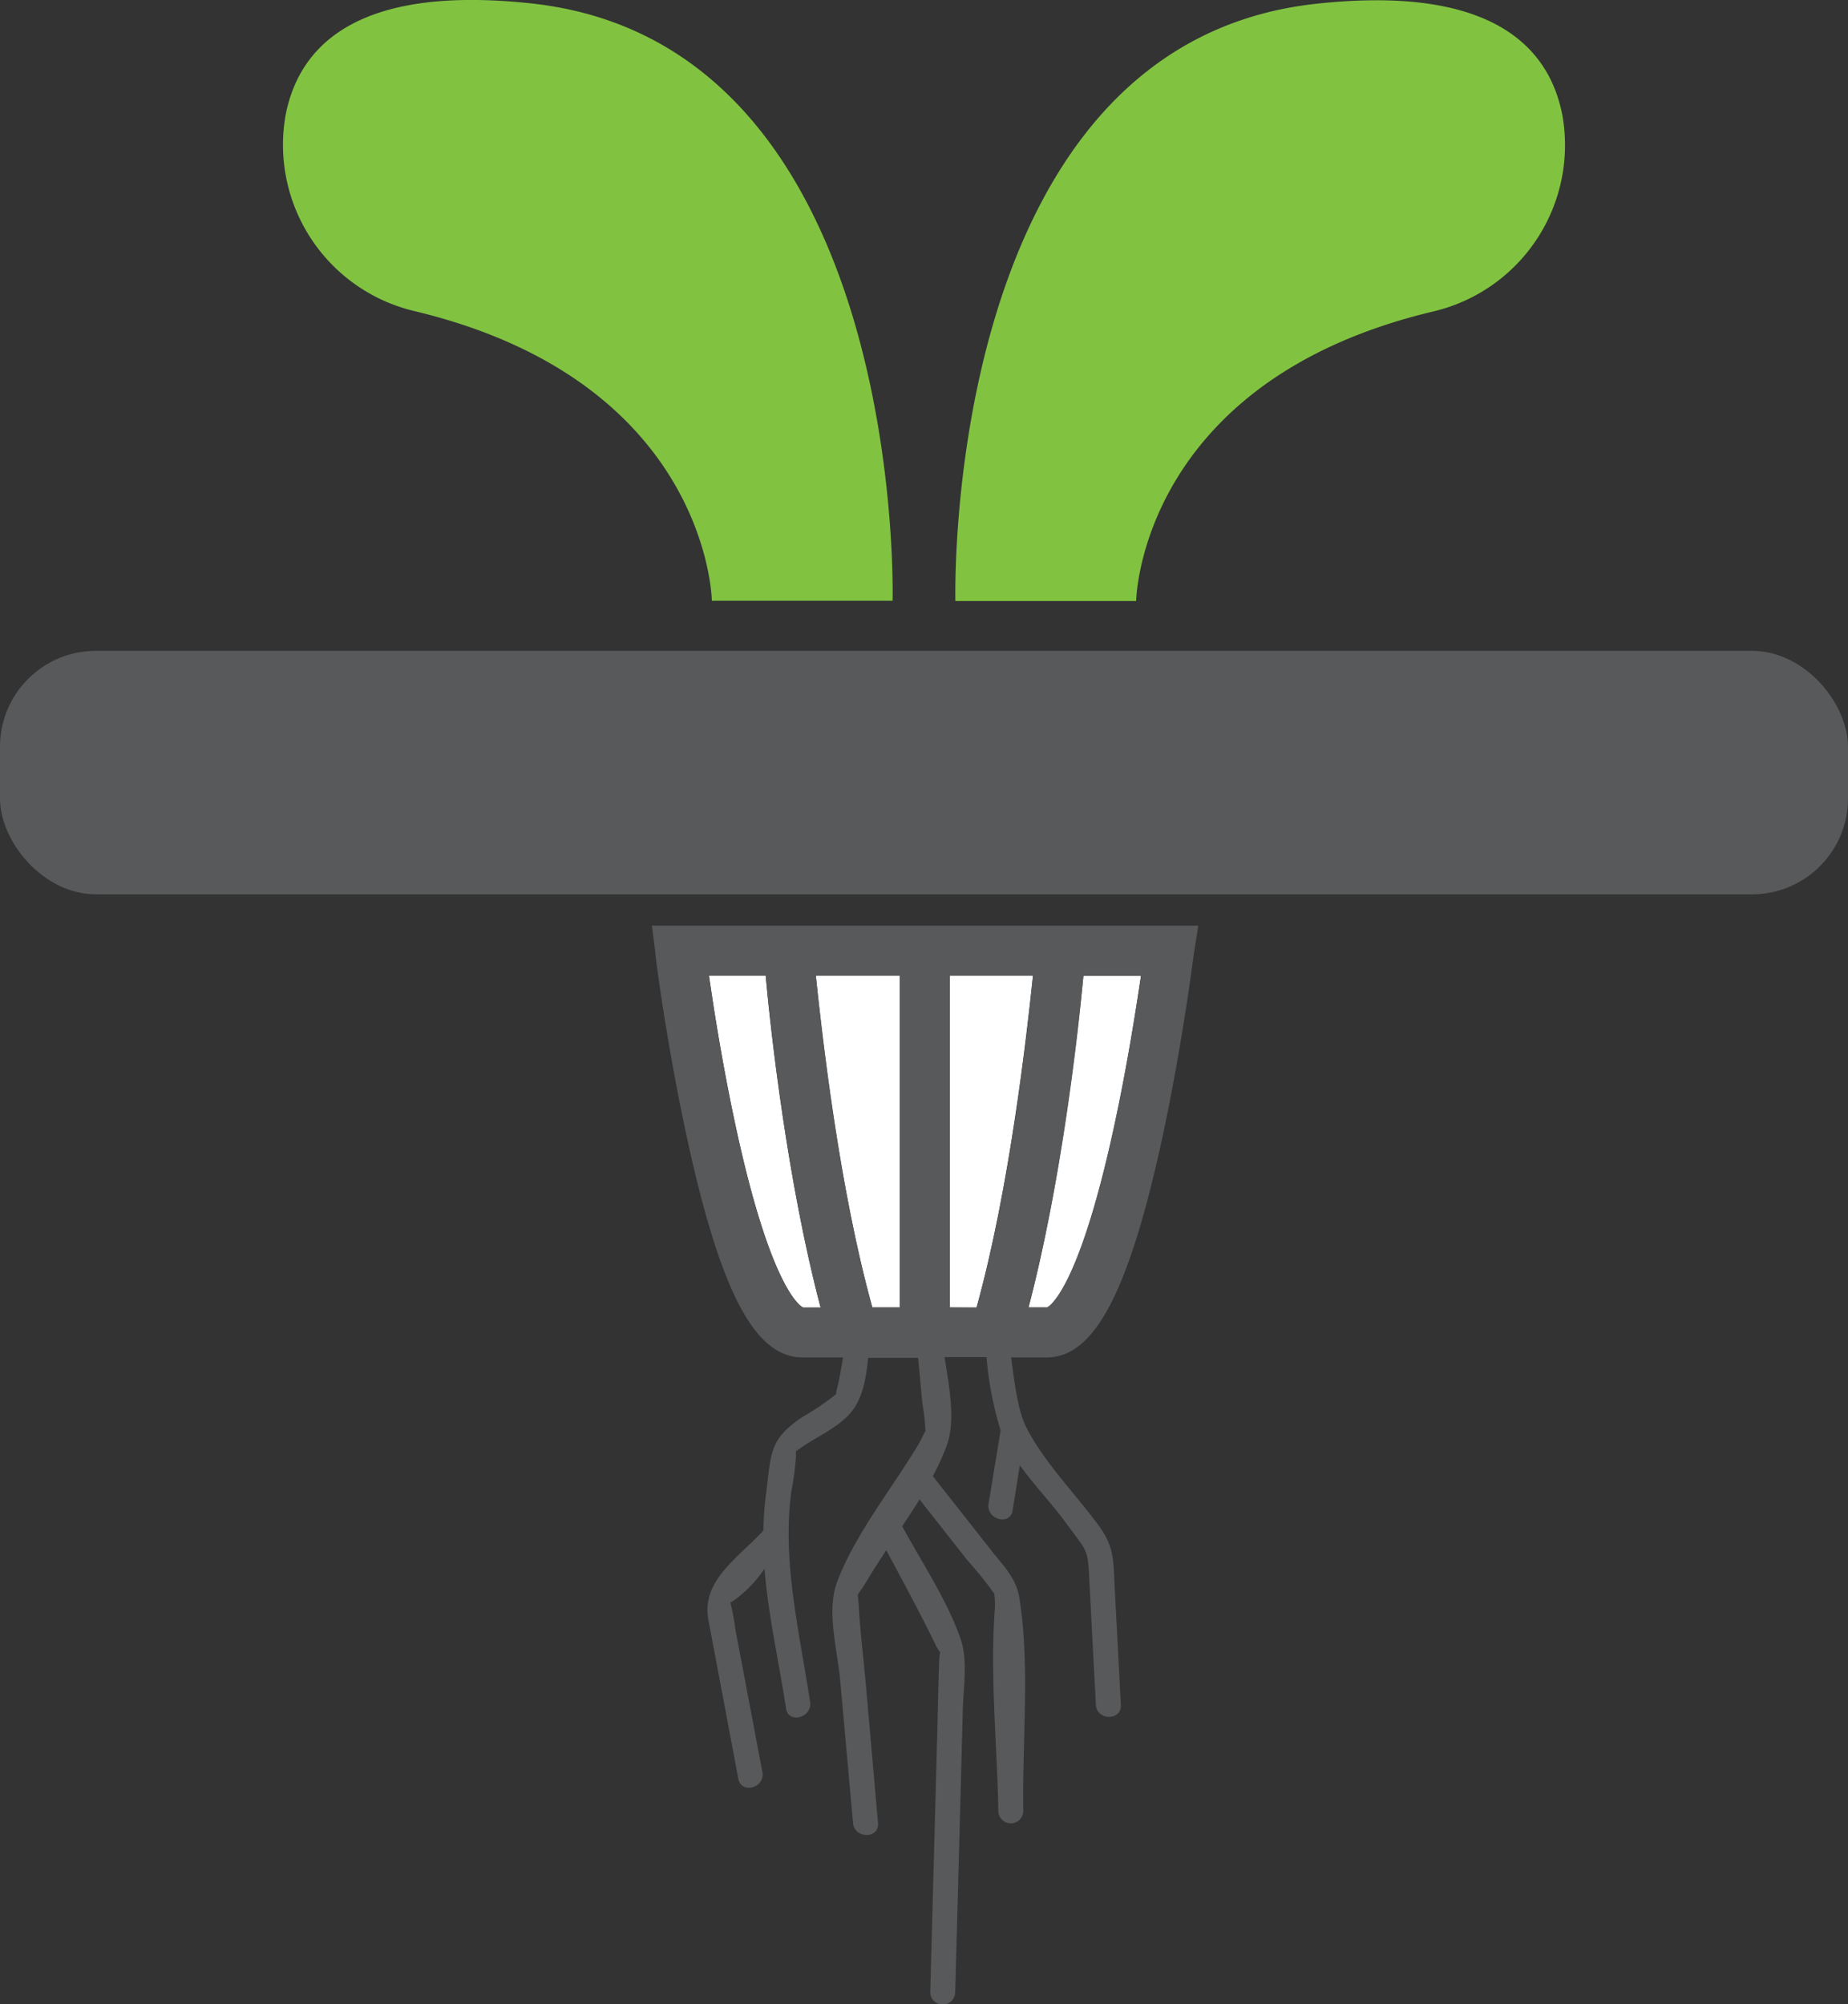 <svg xmlns="http://www.w3.org/2000/svg" viewBox="0 0 185.07 200.72"><rect x="0" y="0" width="185.07" height="200.72" fill="#333333" stroke="none"/><defs><style>.cls-1{fill:none;}.cls-2{fill:#58595b;}.cls-3{fill:#81c341;}.cls-4{fill:#fff;}</style></defs><g id="Layer_2" data-name="Layer 2"><g id="_1" data-name="1"><path class="cls-1" d="M79.75,145.18c.09-.22,0-.36,0,0Z"></path><rect class="cls-2" y="65.18" width="185.07" height="24.38" rx="9.6"></rect><path class="cls-3" d="M113.78,60.19s.31-22,29.76-29a17.11,17.11,0,0,0,12.92-19.68c-1.37-7-7.31-13-24.58-11.14C94.2,4.41,95.68,60.19,95.68,60.19Z"></path><path class="cls-3" d="M41.53,31.16c29.46,7.06,29.76,29,29.76,29h18.1S90.87,4.41,53.19.34C35.92-1.52,30,4.46,28.61,11.48A17.11,17.11,0,0,0,41.53,31.16Z"></path><path class="cls-4" d="M95.12,97.7v33.24H97.8c3.3-11.9,5-27.14,5.65-33.24Z"></path><path class="cls-4" d="M103,130.94h1.89s3-1.13,6.67-18c1.3-6,2.22-11.87,2.71-15.22h-5.77C107.94,103.39,106.28,118.44,103,130.94Z"></path><path class="cls-4" d="M87.36,130.94h2.76V97.7H81.7C82.31,103.8,84.05,119,87.36,130.94Z"></path><path class="cls-4" d="M80.43,130.94h1.75c-3.3-12.49-5-27.55-5.5-33.24H71c.48,3.36,1.41,9.28,2.71,15.25C77.36,129.81,80.4,130.93,80.43,130.94Z"></path><path class="cls-2" d="M65.64,95.51c0,.4,1.23,9.79,3.36,19.35,3.29,14.77,6.69,21.08,11.37,21.08h4.06c-.18,1.07-.36,2.14-.62,3.19a1.85,1.85,0,0,0-.07.47l-.24.2a25.43,25.43,0,0,1-3.15,2.11c-3.44,2.31-3.1,3.72-3.66,7.9a30.94,30.94,0,0,0-.24,3.46c-2.55,2.78-6.23,5-5.51,8.94,1,5.31,2,10.61,3,15.92.29,1.58,2.7.91,2.41-.66q-1.35-7.16-2.71-14.32a24.31,24.31,0,0,0-.5-2.68l.22-.1a12.33,12.33,0,0,0,3.2-3.27c.38,4.66,1.44,9.3,2.16,14,.24,1.58,2.65.91,2.41-.67-1.12-7.26-2.81-14.14-1.88-21.07a28.69,28.69,0,0,0,.46-3.44c0-.26,0-.43,0-.57,1.58-1.23,3.55-2,5-3.37,1.65-1.5,2-3.75,2.23-6h5c.15,1.52.29,3,.43,4.56a20.23,20.23,0,0,1,.31,2.84c-.07-.07-.41.79-.62,1.13-2.62,4.41-6.43,9.12-8.23,13.92-1.07,2.85,0,6.7.3,9.71q.65,7.22,1.3,14.43c.14,1.58,2.64,1.6,2.5,0L86.7,168.58c-.23-2.59-.56-5.19-.7-7.78-.09-1.71-.37-.5.82-2.5.59-1,1.25-2,1.94-3.06,1.67,3.14,3.37,6.26,4.92,9.45.73,1.48.43,0,.37,1.73-.07,2-.11,4.06-.16,6.08q-.36,13.51-.73,27a1.25,1.25,0,0,0,2.5,0q.39-14.11.76-28.23c.06-2.38.54-5-.25-7.23-1.35-3.83-3.84-7.56-5.82-11.19.59-.89,1.18-1.78,1.74-2.69l4.76,6.06a37.22,37.22,0,0,1,2.72,3.38,8.5,8.5,0,0,1,.06,1.52c-.5,6.64.23,13.57.35,20.23a1.25,1.25,0,0,0,2.5,0c-.12-6.89.68-14.41-.37-21.2-.32-2.12-1.55-3.23-2.93-5l-5.76-7.32a24.8,24.8,0,0,0,1.4-3.09c.89-2.47.25-5.86-.23-8.83H98.8a33.87,33.87,0,0,0,1.41,7.33L99,150.59c-.25,1.58,2.16,2.25,2.41.67l.72-4.52c1.44,2,3.23,3.87,4.53,5.65,2.48,3.38,2.25,2.52,2.48,6.75q.3,5.79.61,11.59c.09,1.6,2.59,1.61,2.5,0q-.3-5.79-.61-11.59c-.15-2.82,0-4.19-1.65-6.42-2.31-3.15-5.57-6.43-7.28-9.93-.78-1.6-1.12-4.35-1.45-6.85h3.57c4.68,0,8.08-6.31,11.37-21.08,2.12-9.56,3.31-19,3.36-19.35L120,92.7H65.29Zm14.11,49.67c0-.36.09-.22,0,0Zm31.79-32.26c-3.66,16.89-6.71,18-6.67,18H103c3.3-12.5,5-27.55,5.5-33.24h5.77C113.76,101.05,112.84,107,111.54,112.92Zm-16.42,18V97.7h8.33c-.6,6.1-2.35,21.34-5.65,33.24Zm-5,0H87.36c-3.31-11.9-5-27.14-5.66-33.24h8.42ZM76.68,97.7c.54,5.69,2.2,20.75,5.5,33.24H80.43s-3.07-1.13-6.73-18c-1.3-6-2.23-11.89-2.71-15.25Z"></path></g></g></svg>